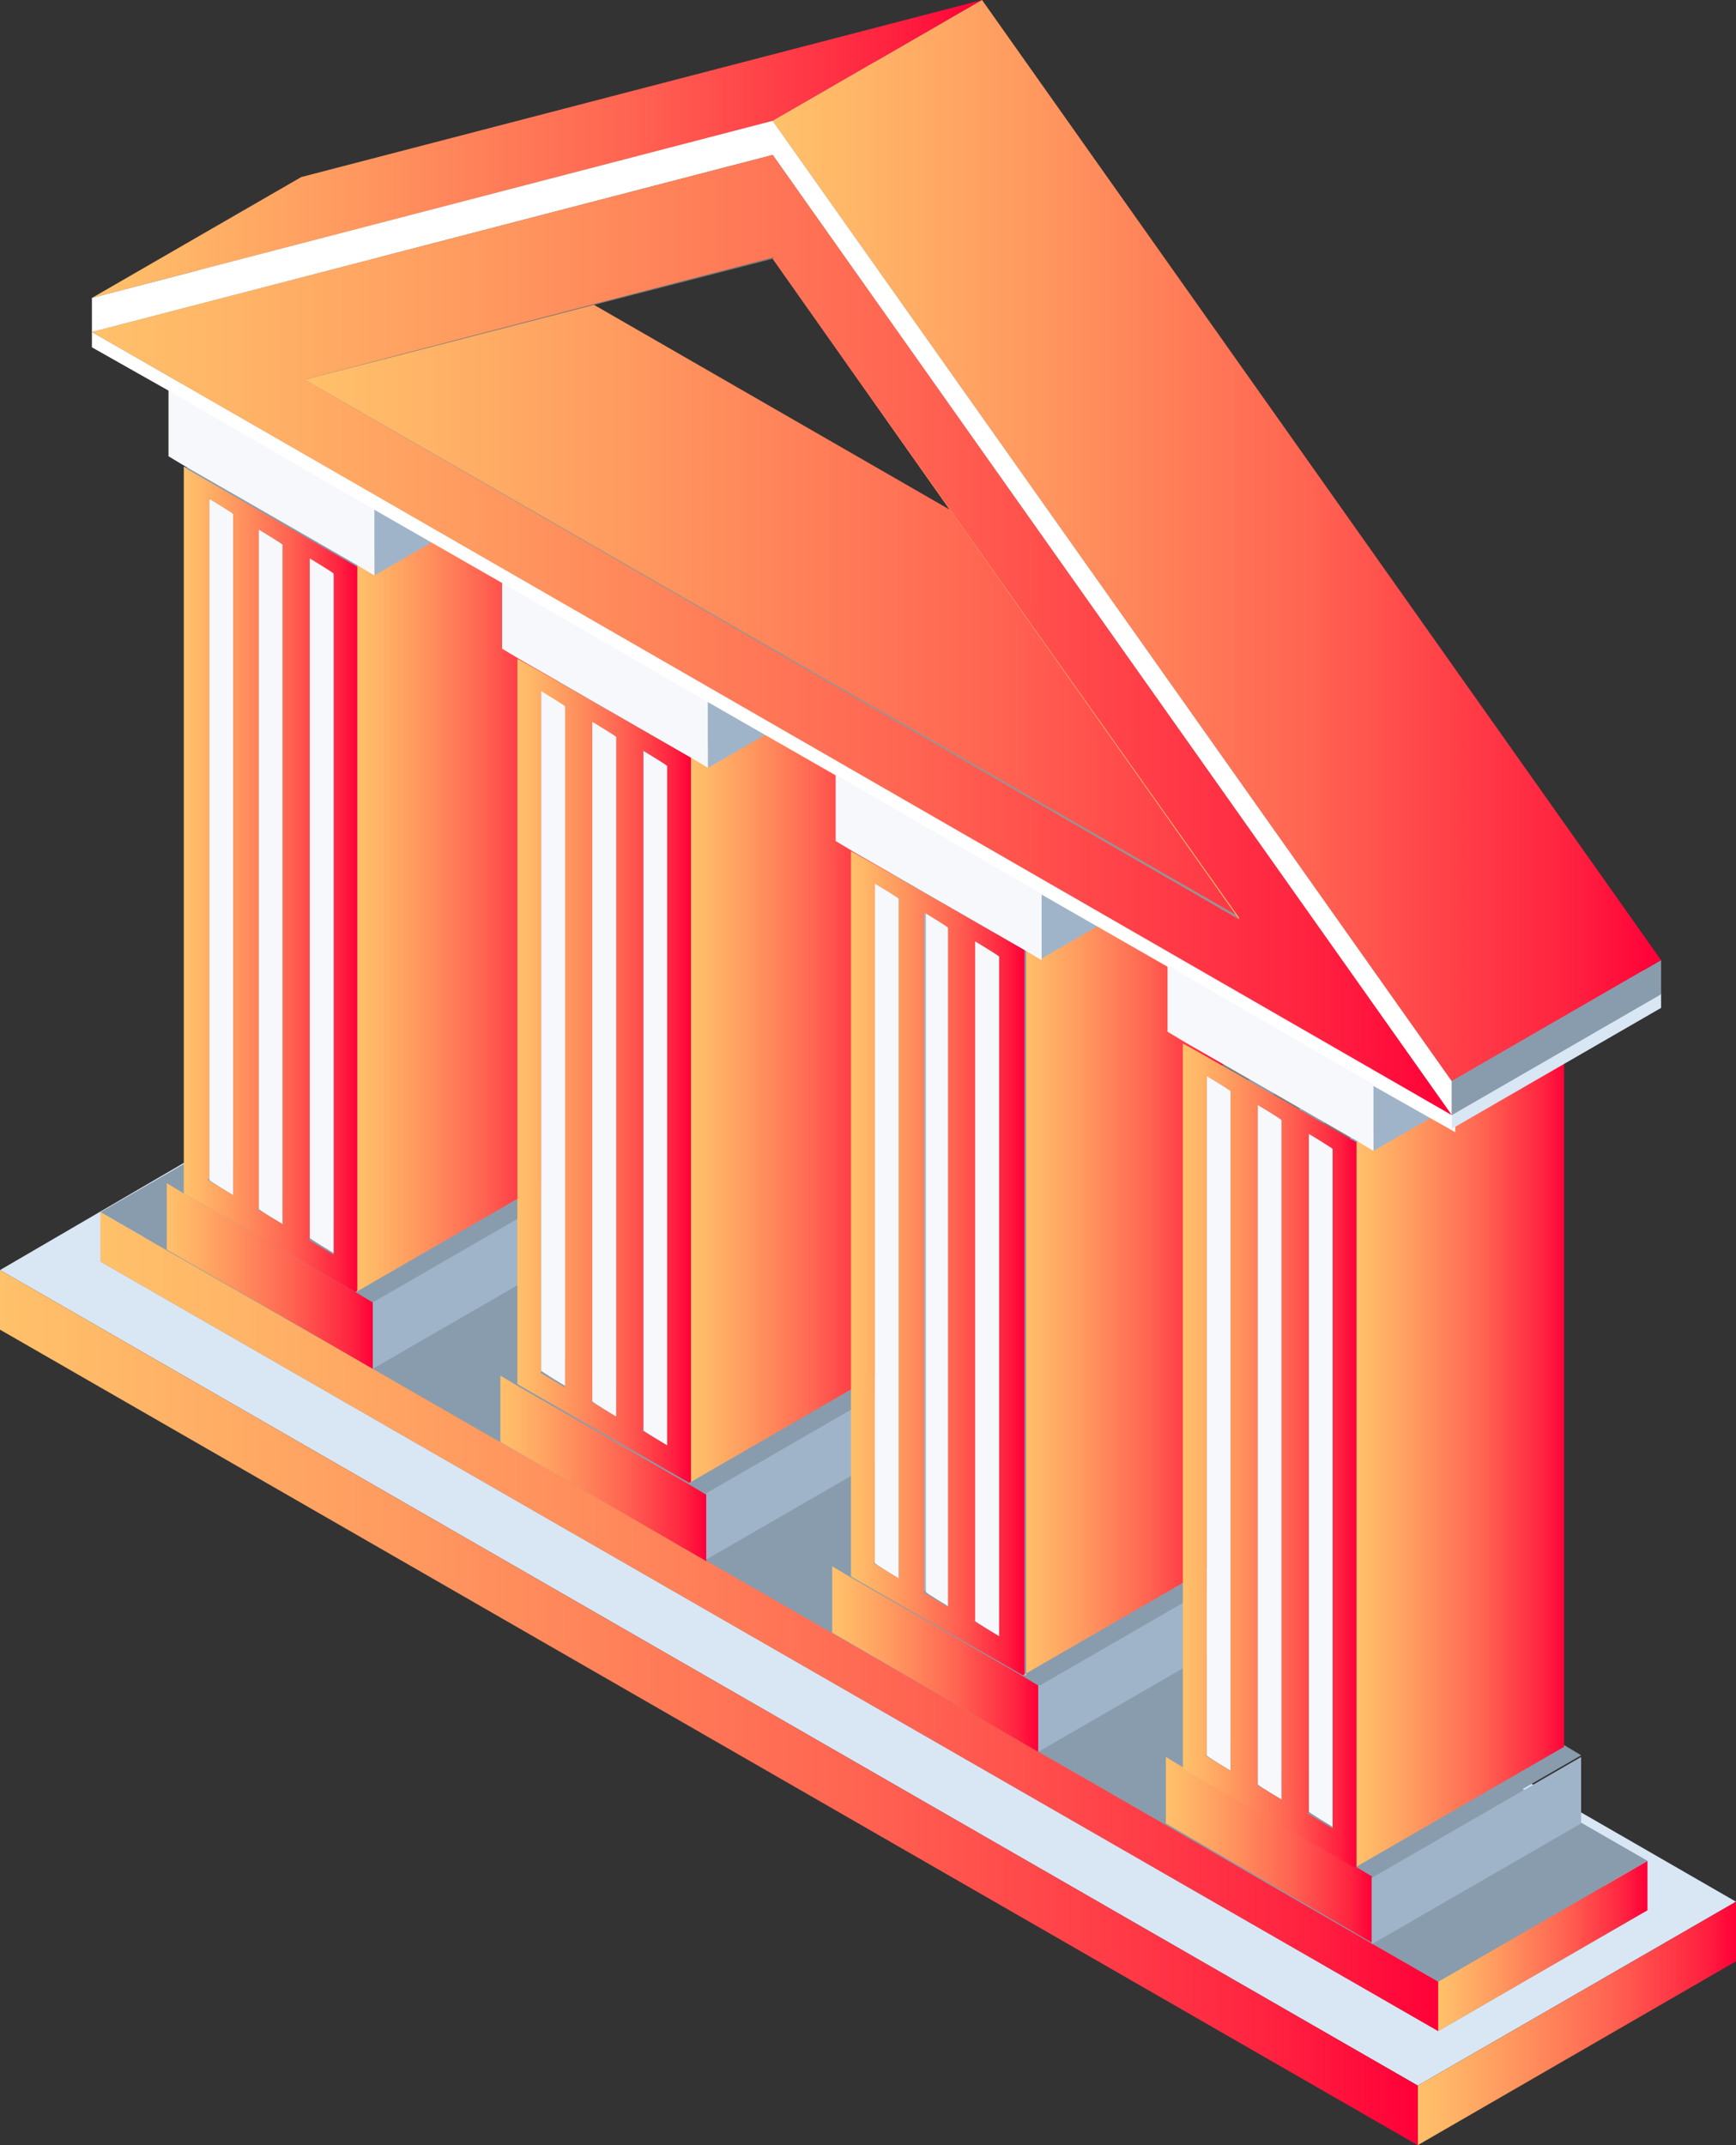 <?xml version="1.0" encoding="UTF-8"?>
<svg xmlns="http://www.w3.org/2000/svg" xmlns:xlink="http://www.w3.org/1999/xlink" version="1.1" viewBox="0 0 102 126">
  <rect x="0" y="0" width="102" height="126" fill="#333333" stroke="none"/>
  <defs>
    <style>
      .cls-1 {
        fill: #899cad;
      }

      .cls-2 {
        fill: url(#linear-gradient-8);
      }

      .cls-3 {
        fill: url(#linear-gradient-7);
      }

      .cls-4 {
        fill: url(#linear-gradient-5);
      }

      .cls-5 {
        fill: url(#linear-gradient-6);
      }

      .cls-6 {
        fill: url(#linear-gradient-9);
      }

      .cls-7 {
        fill: url(#linear-gradient-4);
      }

      .cls-8 {
        fill: url(#linear-gradient-3);
      }

      .cls-9 {
        fill: url(#linear-gradient-2);
      }

      .cls-10 {
        fill: #7a7a7b;
      }

      .cls-11 {
        fill: url(#linear-gradient);
      }

      .cls-12 {
        fill: #979899;
      }

      .cls-13 {
        fill: #fff;
      }

      .cls-14 {
        fill: #d9e6f4;
      }

      .cls-15 {
        fill: #959597;
      }

      .cls-16 {
        fill: #7e7e7c;
      }

      .cls-17 {
        fill: url(#linear-gradient-10);
      }

      .cls-18 {
        fill: url(#linear-gradient-11);
      }

      .cls-19 {
        fill: url(#linear-gradient-12);
      }

      .cls-20 {
        fill: url(#linear-gradient-13);
      }

      .cls-21 {
        fill: url(#linear-gradient-19);
      }

      .cls-22 {
        fill: url(#linear-gradient-14);
      }

      .cls-23 {
        fill: url(#linear-gradient-21);
      }

      .cls-24 {
        fill: url(#linear-gradient-20);
      }

      .cls-25 {
        fill: url(#linear-gradient-22);
      }

      .cls-26 {
        fill: url(#linear-gradient-15);
      }

      .cls-27 {
        fill: url(#linear-gradient-16);
      }

      .cls-28 {
        fill: url(#linear-gradient-17);
      }

      .cls-29 {
        fill: url(#linear-gradient-18);
      }

      .cls-30 {
        fill: #959595;
      }

      .cls-31 {
        fill: #7d7d7c;
      }

      .cls-32 {
        fill: #787879;
      }

      .cls-33 {
        fill: #a0b4c9;
      }

      .cls-34 {
        fill: #f7f8fb;
      }
    </style>
    <linearGradient id="linear-gradient" x1="91.6" y1="-3087" x2="110.4" y2="-3087" gradientTransform="translate(-8.4 -2968.2) scale(1 -1)" gradientUnits="userSpaceOnUse">
      <stop offset="0" stop-color="#ffc16a"/>
      <stop offset=".1" stop-color="#ffb567"/>
      <stop offset=".3" stop-color="#ff975f"/>
      <stop offset=".6" stop-color="#ff6552"/>
      <stop offset=".9" stop-color="#ff2240"/>
      <stop offset="1" stop-color="#ff0038"/>
    </linearGradient>
    <linearGradient id="linear-gradient-2" x1="8.4" y1="-3068.5" x2="91.6" y2="-3068.5" xlink:href="#linear-gradient"/>
    <linearGradient id="linear-gradient-3" x1="92.9" y1="-3082.5" x2="105.1" y2="-3082.5" xlink:href="#linear-gradient"/>
    <linearGradient id="linear-gradient-4" x1="14.3" y1="-3063.4" x2="92.9" y2="-3063.4" xlink:href="#linear-gradient"/>
    <linearGradient id="linear-gradient-5" x1="18.2" y1="-3043.1" x2="30.3" y2="-3043.1" xlink:href="#linear-gradient"/>
    <linearGradient id="linear-gradient-6" x1="37.7" y1="-3054.4" x2="49.9" y2="-3054.4" xlink:href="#linear-gradient"/>
    <linearGradient id="linear-gradient-7" x1="19.2" y1="-3019.9" x2="29.4" y2="-3019.9" xlink:href="#linear-gradient"/>
    <linearGradient id="linear-gradient-8" x1="29.3" y1="-3019.2" x2="41.7" y2="-3019.2" xlink:href="#linear-gradient"/>
    <linearGradient id="linear-gradient-9" x1="57.3" y1="-3065.6" x2="69.4" y2="-3065.6" xlink:href="#linear-gradient"/>
    <linearGradient id="linear-gradient-10" x1="38.7" y1="-3031.1" x2="49" y2="-3031.1" xlink:href="#linear-gradient"/>
    <linearGradient id="linear-gradient-11" x1="48.9" y1="-3030.5" x2="61.2" y2="-3030.5" xlink:href="#linear-gradient"/>
    <linearGradient id="linear-gradient-12" x1="76.9" y1="-3076.9" x2="89" y2="-3076.9" xlink:href="#linear-gradient"/>
    <linearGradient id="linear-gradient-13" x1="58.3" y1="-3042.4" x2="68.5" y2="-3042.4" xlink:href="#linear-gradient"/>
    <linearGradient id="linear-gradient-14" x1="68.4" y1="-3041.7" x2="80.8" y2="-3041.7" xlink:href="#linear-gradient"/>
    <linearGradient id="linear-gradient-15" x1="88" y1="-3053" x2="100.4" y2="-3053" xlink:href="#linear-gradient"/>
    <linearGradient id="linear-gradient-16" x1="26.2" y1="-3002.7" x2="93.5" y2="-3002.7" xlink:href="#linear-gradient"/>
    <linearGradient id="linear-gradient-17" x1="77.9" y1="-3053.6" x2="88.1" y2="-3053.6" xlink:href="#linear-gradient"/>
    <linearGradient id="linear-gradient-18" x1="13.8" y1="-2976.9" x2="66.1" y2="-2976.9" xlink:href="#linear-gradient"/>
    <linearGradient id="linear-gradient-19" x1="53.8" y1="-2999.9" x2="105.9" y2="-2999.9" xlink:href="#linear-gradient"/>
    <linearGradient id="linear-gradient-20" x1="13.8" y1="-3005.5" x2="93.7" y2="-3005.5" xlink:href="#linear-gradient"/>
    <linearGradient id="linear-gradient-21" x1="13.8" y1="-3002.7" x2="93.7" y2="-3002.7" xlink:href="#linear-gradient"/>
    <linearGradient id="linear-gradient-22" x1="26.2" y1="-3002.7" x2="81.2" y2="-3002.7" gradientTransform="translate(-8.4 -2968.2) scale(1 -1)" gradientUnits="userSpaceOnUse">
      <stop offset="0" stop-color="#ff0038"/>
      <stop offset=".1" stop-color="#ff2240"/>
      <stop offset=".5" stop-color="#ff6552"/>
      <stop offset=".7" stop-color="#ff975f"/>
      <stop offset=".9" stop-color="#ffb567"/>
      <stop offset="1" stop-color="#ffc16a"/>
    </linearGradient>
  </defs>
  <!-- Generator: Adobe Illustrator 28.6.0, SVG Export Plug-In . SVG Version: 1.2.0 Build 709)  -->
  <g>
    <g id="Layer_1">
      <g>
        <path class="cls-14" d="M83.3,122.5l18.7-10.8L18.7,63.7,0,74.6l83.3,47.9Z"/>
        <path class="cls-11" d="M83.3,126l18.7-10.8v-3.5s-18.7,10.8-18.7,10.8v3.5Z"/>
        <path class="cls-9" d="M83.3,122.5L0,74.6v3.5l83.3,47.9v-3.5Z"/>
        <path class="cls-30" d="M84.5,119.3l12.3-7.1L18.2,67l-12.3,7.1,78.6,45.2Z"/>
        <path class="cls-8" d="M84.5,119.3l12.3-7.1v-2.9s-12.3,7.1-12.3,7.1v2.9Z"/>
        <path class="cls-1" d="M84.5,116.4l12.3-7.1L18.2,64.1l-12.3,7.1,78.6,45.2Z"/>
        <path class="cls-7" d="M84.5,116.4L5.9,71.2v2.9s78.6,45.2,78.6,45.2v-2.9Z"/>
        <path class="cls-1" d="M10.8,70.1l12.3-7.1-1-.6-12.3,7.1,1,.6Z"/>
        <path class="cls-1" d="M20.9,75.9l12.3-7.1-10.1-5.8-12.3,7.1,10.1,5.8Z"/>
        <path class="cls-1" d="M21.9,76.5l12.3-7.1-1-.6-12.3,7.1,1,.6Z"/>
        <path class="cls-33" d="M21.9,80.4l12.3-7.1v-3.9s-12.3,7.1-12.3,7.1v3.9Z"/>
        <path class="cls-4" d="M9.8,69.5v3.9s12.1,7,12.1,7v-3.9s-1-.6-1-.6l-10.1-5.8-1-.6Z"/>
        <path class="cls-1" d="M13.7,70.2l12.3-7.1-1.5-.9-12.3,7.1,1.5.9Z"/>
        <path class="cls-1" d="M16.6,71.9l12.3-7.1-1.5-.9-12.3,7.1,1.5.9Z"/>
        <path class="cls-1" d="M19.6,73.6l12.3-7.1-1.5-.9-12.3,7.1,1.5.9Z"/>
        <path class="cls-1" d="M30.4,81.3l12.3-7.1-1-.6-12.3,7.1,1,.6Z"/>
        <path class="cls-1" d="M40.5,87.1l12.3-7.1-10.1-5.8-12.3,7.1,10.1,5.8Z"/>
        <path class="cls-1" d="M33.2,81.4l12.3-7.1-1.5-.9-12.3,7.1,1.5.9Z"/>
        <path class="cls-1" d="M36.2,83.1l12.3-7.1-1.5-.9-12.3,7.1,1.5.9Z"/>
        <path class="cls-1" d="M39.2,84.9l12.3-7.1-1.5-.9-12.3,7.1,1.5.9Z"/>
        <path class="cls-5" d="M29.4,80.8v3.9s12.1,7,12.1,7v-3.9s-1-.6-1-.6l-10.1-5.8-1-.6Z"/>
        <path class="cls-33" d="M41.5,91.6l12.3-7.1v-3.9s-12.3,7.1-12.3,7.1v3.9Z"/>
        <path class="cls-1" d="M41.5,87.7l12.3-7.1-1-.6-12.3,7.1,1,.6Z"/>
        <path class="cls-33" d="M12.1,69.3l12.3-7.1V22.3c.1,0-12.2,7.1-12.2,7.1v39.9Z"/>
        <path class="cls-1" d="M49.9,92.6l12.3-7.1-1-.6-12.3,7.1,1,.6Z"/>
        <path class="cls-31" d="M13.8,30.2l12.3-7.1-1.5-.9-12.3,7.1,1.5.9Z"/>
        <path class="cls-1" d="M13.7,70.2l12.3-7.1V23.1c.1,0-12.2,7.1-12.2,7.1v39.9Z"/>
        <path class="cls-34" d="M12.3,29.4v39.9c-.1,0,1.4.9,1.4.9V30.2c.1,0-1.4-.9-1.4-.9Z"/>
        <path class="cls-33" d="M15.1,71l12.3-7.1V24c.1,0-12.2,7.1-12.2,7.1v39.9Z"/>
        <path class="cls-31" d="M16.7,32l12.3-7.1-1.5-.9-12.3,7.1,1.5.9Z"/>
        <path class="cls-34" d="M15.2,31.1v39.9c-.1,0,1.4.9,1.4.9V32c.1,0-1.4-.9-1.4-.9Z"/>
        <path class="cls-1" d="M16.6,71.9l12.3-7.1V24.9c.1,0-12.2,7.1-12.2,7.1v39.9Z"/>
        <path class="cls-1" d="M60.1,98.4l12.3-7.1-10.1-5.8-12.3,7.1,10.1,5.8Z"/>
        <path class="cls-1" d="M52.8,92.7l12.3-7.1-1.5-.9-12.3,7.1,1.5.9Z"/>
        <path class="cls-33" d="M18.1,72.8l12.3-7.1V25.7c.1,0-12.2,7.1-12.2,7.1v39.9Z"/>
        <path class="cls-1" d="M19.6,73.6l12.3-7.1V26.6c.1,0-12.2,7.1-12.2,7.1v39.9Z"/>
        <path class="cls-31" d="M19.7,33.7l12.3-7.1-1.5-.9-12.3,7.1,1.5.9Z"/>
        <path class="cls-3" d="M20.9,75.9l-10.1-5.8V27.4c.1,0,10.2,5.8,10.2,5.8v42.6ZM15.1,71l1.5.9V32c.1,0-1.4-.9-1.4-.9v39.9ZM12.2,69.3l1.5.9V30.2c.1,0-1.4-.9-1.4-.9v39.9ZM18.1,72.8l1.5.9v-39.9c.1,0-1.4-.9-1.4-.9v39.9Z"/>
        <path class="cls-34" d="M18.2,32.8v39.9c-.1,0,1.4.9,1.4.9v-39.9c.1,0-1.4-.9-1.4-.9Z"/>
        <path class="cls-1" d="M55.8,94.4l12.3-7.1-1.5-.9-12.3,7.1,1.5.9Z"/>
        <path class="cls-1" d="M21,33.3l12.3-7.1-10.1-5.8-12.3,7.1,10.1,5.8Z"/>
        <path class="cls-2" d="M20.9,75.9l12.3-7.1V26.1c.1,0-12.2,7.1-12.2,7.1v42.6Z"/>
        <path class="cls-1" d="M58.7,96.1l12.3-7.1-1.5-.9-12.3,7.1,1.5.9Z"/>
        <path class="cls-33" d="M61,102.9l12.3-7.1v-3.9s-12.3,7.1-12.3,7.1v3.9Z"/>
        <path class="cls-1" d="M61.1,99l12.3-7.1-1-.6-12.3,7.1,1,.6Z"/>
        <path class="cls-6" d="M48.9,92v3.9s12.1,7,12.1,7v-3.9s-1-.6-1-.6l-10.1-5.8-1-.6Z"/>
        <path class="cls-1" d="M22.1,29.9l12.3-7.1-12.1-7-12.3,7.1,12.1,7Z"/>
        <path class="cls-33" d="M22,33.8l12.3-7.1v-3.9s-12.3,7.1-12.3,7.1v3.9Z"/>
        <path class="cls-34" d="M9.9,22.9v3.9s1,.6,1,.6l10.1,5.8,1,.6v-3.9s-12.1-7-12.1-7Z"/>
        <path class="cls-33" d="M31.7,80.6l12.3-7.1v-39.9c.1,0-12.2,7.1-12.2,7.1v39.9Z"/>
        <path class="cls-1" d="M69.5,103.8l12.3-7.1-1-.6-12.3,7.1,1,.6Z"/>
        <path class="cls-31" d="M33.3,41.5l12.3-7.1-1.5-.9-12.3,7.1,1.5.9Z"/>
        <path class="cls-1" d="M33.2,81.4l12.3-7.1v-39.9c.1,0-12.2,7.1-12.2,7.1v39.9Z"/>
        <path class="cls-33" d="M34.7,82.3l12.3-7.1v-39.9c.1,0-12.1,7.1-12.1,7.1v39.9Z"/>
        <path class="cls-1" d="M36.2,83.1l12.3-7.1v-39.9c.1,0-12.2,7.1-12.2,7.1v39.9Z"/>
        <path class="cls-31" d="M36.3,43.2l12.3-7.1-1.5-.9-12.3,7.1,1.5.9Z"/>
        <path class="cls-33" d="M37.7,84l12.3-7.1v-39.9c.1,0-12.2,7.1-12.2,7.1v39.9Z"/>
        <path class="cls-1" d="M39.2,84.9l12.3-7.1v-39.9c.1,0-12.2,7.1-12.2,7.1v39.9Z"/>
        <path class="cls-31" d="M39.3,44.9l12.3-7.1-1.5-.9-12.3,7.1,1.5.9Z"/>
        <path class="cls-34" d="M37.8,44.1v39.9c-.1,0,1.4.9,1.4.9v-39.9c.1,0-1.4-.9-1.4-.9Z"/>
        <path class="cls-17" d="M40.5,87.1l-10.1-5.8v-42.6c.1,0,10.2,5.8,10.2,5.8v42.6c-.1,0-.1,0-.1,0ZM31.7,80.6l1.5.9v-39.9c.1,0-1.4-.9-1.4-.9v39.9c-.1,0-.1,0-.1,0ZM34.7,82.3l1.5.9v-39.9c.1,0-1.4-.9-1.4-.9v39.9ZM37.7,84l1.5.9v-39.9c.1,0-1.4-.9-1.4-.9v39.9Z"/>
        <path class="cls-34" d="M31.8,40.6v39.9c-.1,0,1.4.9,1.4.9v-39.9c.1,0-1.4-.9-1.4-.9Z"/>
        <path class="cls-34" d="M34.8,42.4v39.9c-.1,0,1.4.9,1.4.9v-39.9c.1,0-1.4-.9-1.4-.9Z"/>
        <path class="cls-1" d="M79.6,109.7l12.3-7.1-10.1-5.8-12.3,7.1,10.1,5.8Z"/>
        <path class="cls-1" d="M72.3,103.9l12.3-7.1-1.5-.9-12.3,7.1,1.5.9Z"/>
        <path class="cls-1" d="M75.3,105.7l12.3-7.1-1.5-.9-12.3,7.1,1.5.9Z"/>
        <path class="cls-18" d="M40.5,87.1l12.3-7.1v-42.6c.1,0-12.2,7.1-12.2,7.1v42.6Z"/>
        <path class="cls-1" d="M40.6,44.5l12.3-7.1-10.1-5.8-12.3,7.1,10.1,5.8Z"/>
        <path class="cls-1" d="M78.3,107.4l12.3-7.1-1.5-.9-12.3,7.1,1.5.9Z"/>
        <path class="cls-19" d="M80.6,110.2l-1-.6-10.1-5.8-1-.6v3.9s12.1,7,12.1,7v-3.9Z"/>
        <path class="cls-33" d="M80.6,114.2l12.3-7.1v-3.9s-12.3,7.1-12.3,7.1v3.9Z"/>
        <path class="cls-1" d="M80.6,110.2l12.3-7.1-1-.6-12.3,7.1,1,.6Z"/>
        <path class="cls-34" d="M41.6,41.2l-12.1-7v3.9s1,.6,1,.6l10.1,5.8,1,.6v-3.9Z"/>
        <path class="cls-1" d="M41.6,41.2l12.3-7.1-12.1-7-12.3,7.1,12.1,7Z"/>
        <path class="cls-33" d="M41.6,45.1l12.3-7.1v-3.9s-12.3,7.1-12.3,7.1v3.9Z"/>
        <path class="cls-33" d="M51.3,91.8l12.3-7.1v-39.9c.1,0-12.1,7.1-12.1,7.1v39.9Z"/>
        <path class="cls-31" d="M52.9,52.8l12.3-7.1-1.5-.9-12.3,7.1,1.5.9Z"/>
        <path class="cls-1" d="M52.8,92.7l12.3-7.1v-39.9c.1,0-12.1,7.1-12.1,7.1v39.9Z"/>
        <path class="cls-33" d="M54.2,93.5l12.3-7.1v-39.9c.1,0-12.2,7.1-12.2,7.1v39.9Z"/>
        <path class="cls-31" d="M55.9,54.5l12.3-7.1-1.5-.9-12.3,7.1,1.5.9Z"/>
        <path class="cls-1" d="M55.8,94.4l12.3-7.1v-39.9c.1,0-12.2,7.1-12.2,7.1v39.9Z"/>
        <path class="cls-34" d="M54.4,53.6v39.9c-.1,0,1.4.9,1.4.9v-39.9c.1,0-1.4-.9-1.4-.9Z"/>
        <path class="cls-33" d="M57.2,95.2l12.3-7.1v-39.9c.1,0-12.2,7.1-12.2,7.1v39.9Z"/>
        <path class="cls-1" d="M58.7,96.1l12.3-7.1v-39.9c.1,0-12.2,7.1-12.2,7.1v39.9Z"/>
        <path class="cls-31" d="M58.8,56.2l12.3-7.1-1.5-.9-12.3,7.1,1.5.9Z"/>
        <path class="cls-20" d="M60.1,98.4l-10.1-5.8v-42.6c.1,0,10.2,5.8,10.2,5.8v42.6ZM57.2,95.2l1.5.9v-39.9c.1,0-1.4-.9-1.4-.9v39.9c-.1,0-.1,0-.1,0ZM51.3,91.8l1.5.9v-39.9c.1,0-1.4-.9-1.4-.9v39.9ZM54.2,93.5l1.5.9v-39.9c.1,0-1.4-.9-1.4-.9v39.9Z"/>
        <path class="cls-34" d="M51.4,51.9v39.9c-.1,0,1.4.9,1.4.9v-39.9c.1,0-1.4-.9-1.4-.9Z"/>
        <path class="cls-1" d="M60.2,55.8l12.3-7.1-10.1-5.8-12.3,7.1,10.1,5.8Z"/>
        <path class="cls-22" d="M60.1,98.4l12.3-7.1v-42.6c.1,0-12.1,7.1-12.1,7.1v42.6Z"/>
        <path class="cls-1" d="M61.2,52.4l12.3-7.1-12.1-7-12.3,7.1,12.1,7Z"/>
        <path class="cls-33" d="M61.2,56.3l12.3-7.1v-3.9s-12.3,7.1-12.3,7.1v3.9Z"/>
        <path class="cls-33" d="M70.8,103.1l12.3-7.1v-39.9c.1,0-12.2,7.1-12.2,7.1v39.9Z"/>
        <path class="cls-1" d="M72.3,103.9l12.3-7.1v-39.9c.1,0-12.2,7.1-12.2,7.1v39.9Z"/>
        <path class="cls-31" d="M72.4,64l12.3-7.1-1.5-.9-12.3,7.1,1.5.9Z"/>
        <path class="cls-33" d="M73.8,104.8l12.3-7.1v-39.9c.1,0-12.2,7.1-12.2,7.1v39.9Z"/>
        <path class="cls-31" d="M75.4,65.7l12.3-7.1-1.5-.9-12.3,7.1,1.5.9Z"/>
        <path class="cls-1" d="M75.3,105.7l12.3-7.1v-39.9c.1,0-12.2,7.1-12.2,7.1v39.9Z"/>
        <path class="cls-33" d="M76.8,106.5l12.3-7.1v-39.9c.1,0-12.2,7.1-12.2,7.1v39.9Z"/>
        <path class="cls-1" d="M78.3,107.4l12.3-7.1v-39.9c.1,0-12.2,7.1-12.2,7.1v39.9Z"/>
        <path class="cls-16" d="M78.4,67.4l12.3-7.1-1.5-.9-12.3,7.1,1.5.9Z"/>
        <path class="cls-26" d="M79.6,109.7l12.3-7.1v-42.6c.1,0-12.2,7.1-12.2,7.1v42.6Z"/>
        <path class="cls-1" d="M79.7,67l12.3-7.1-10.1-5.8-12.3,7.1,10.1,5.8Z"/>
        <path class="cls-33" d="M80.7,67.6l12.3-7.1v-3.9s-12.3,7.1-12.3,7.1v3.9Z"/>
        <path class="cls-1" d="M80.7,63.7l12.3-7.1-12.1-7-12.3,7.1,12.1,7Z"/>
        <path class="cls-30" d="M85.3,65.4l12.3-7.1L17.7,12.4l-12.3,7.1,79.9,46Z"/>
        <path class="cls-27" d="M72.8,53.9l12.3-7.1L30.2,15.2l-12.3,7.1,55,31.6Z"/>
        <path class="cls-34" d="M57.3,55.3v39.9c-.1,0,1.4.9,1.4.9v-39.9c.1,0-1.4-.9-1.4-.9Z"/>
        <path class="cls-32" d="M45.4,15.2l12.3-7.1-27.5,7.1-12.3,7.1,27.5-7.1Z"/>
        <path class="cls-10" d="M72.8,53.9l12.3-7.1L57.7,8.1l-12.3,7.1,27.4,38.8Z"/>
        <path class="cls-13" d="M85.3,65.4L5.4,19.5v.9l4.6,2.6,12.1,7,7.5,4.3,12.1,7,7.5,4.3,12.1,7,7.5,4.3,12.1,7,4.6,2.6v-.9Z"/>
        <path class="cls-34" d="M49.1,45.5v3.9s1,.6,1,.6l10.1,5.8,1,.6v-3.9s-12.1-7-12.1-7Z"/>
        <path class="cls-34" d="M70.9,63.2v39.9c-.1,0,1.4.9,1.4.9v-39.9c.1,0-1.4-.9-1.4-.9Z"/>
        <path class="cls-34" d="M73.9,64.9v39.9c-.1,0,1.4.9,1.4.9v-39.9c.1,0-1.4-.9-1.4-.9Z"/>
        <path class="cls-34" d="M78.4,67.4l-1.5-.9v39.9c-.1,0,1.4.9,1.4.9v-39.9Z"/>
        <path class="cls-15" d="M45.4,9.1l12.3-7.1L17.7,12.4l-12.3,7.1,40-10.4Z"/>
        <path class="cls-28" d="M79.6,109.7l-10.1-5.8v-42.6c.1,0,10.2,5.8,10.2,5.8v42.6ZM76.8,106.5l1.5.9v-39.9c.1,0-1.4-.9-1.4-.9v39.9ZM70.8,103.1l1.5.9v-39.9c.1,0-1.4-.9-1.4-.9v39.9ZM73.8,104.8l1.5.9v-39.9c.1,0-1.4-.9-1.4-.9v39.9Z"/>
        <path class="cls-29" d="M45.4,7.1L57.7,0,17.7,10.4l-12.3,7.1L45.4,7.1Z"/>
        <path class="cls-34" d="M68.6,56.7v3.9s1,.6,1,.6l10.1,5.8,1,.6v-3.9s-12.1-7-12.1-7Z"/>
        <path class="cls-12" d="M85.3,65.5l12.3-7.1L57.7,2l-12.3,7.1,39.9,56.4Z"/>
        <path class="cls-14" d="M85.3,66.3l12.3-7.1v-.9l-12.3,7.1v.9Z"/>
        <path class="cls-13" d="M45.4,7.1L5.4,17.5v2s40-10.4,40-10.4l39.9,56.4v-2L45.4,7.1Z"/>
        <path class="cls-21" d="M85.3,63.5l12.3-7.1L57.7,0l-12.3,7.1,39.9,56.4Z"/>
        <path class="cls-1" d="M85.3,65.5l12.3-7.1v-2s-12.3,7.1-12.3,7.1v2Z"/>
        <path class="cls-24" d="M45.4,9.1L5.4,19.5l79.9,46L45.4,9.1ZM45.4,15.2l27.4,38.8L17.9,22.3l5.7-1.5,21.9-5.7h0Z"/>
        <path class="cls-23" d="M72.8,53.9L45.4,15.2l-21.9,5.7,21.9-5.7,27.4,38.8Z"/>
        <path class="cls-25" d="M72.8,53.9L45.4,15.2l-21.9,5.7,21.9-5.7,27.4,38.8Z"/>
      </g>
    </g>
  </g>
</svg>